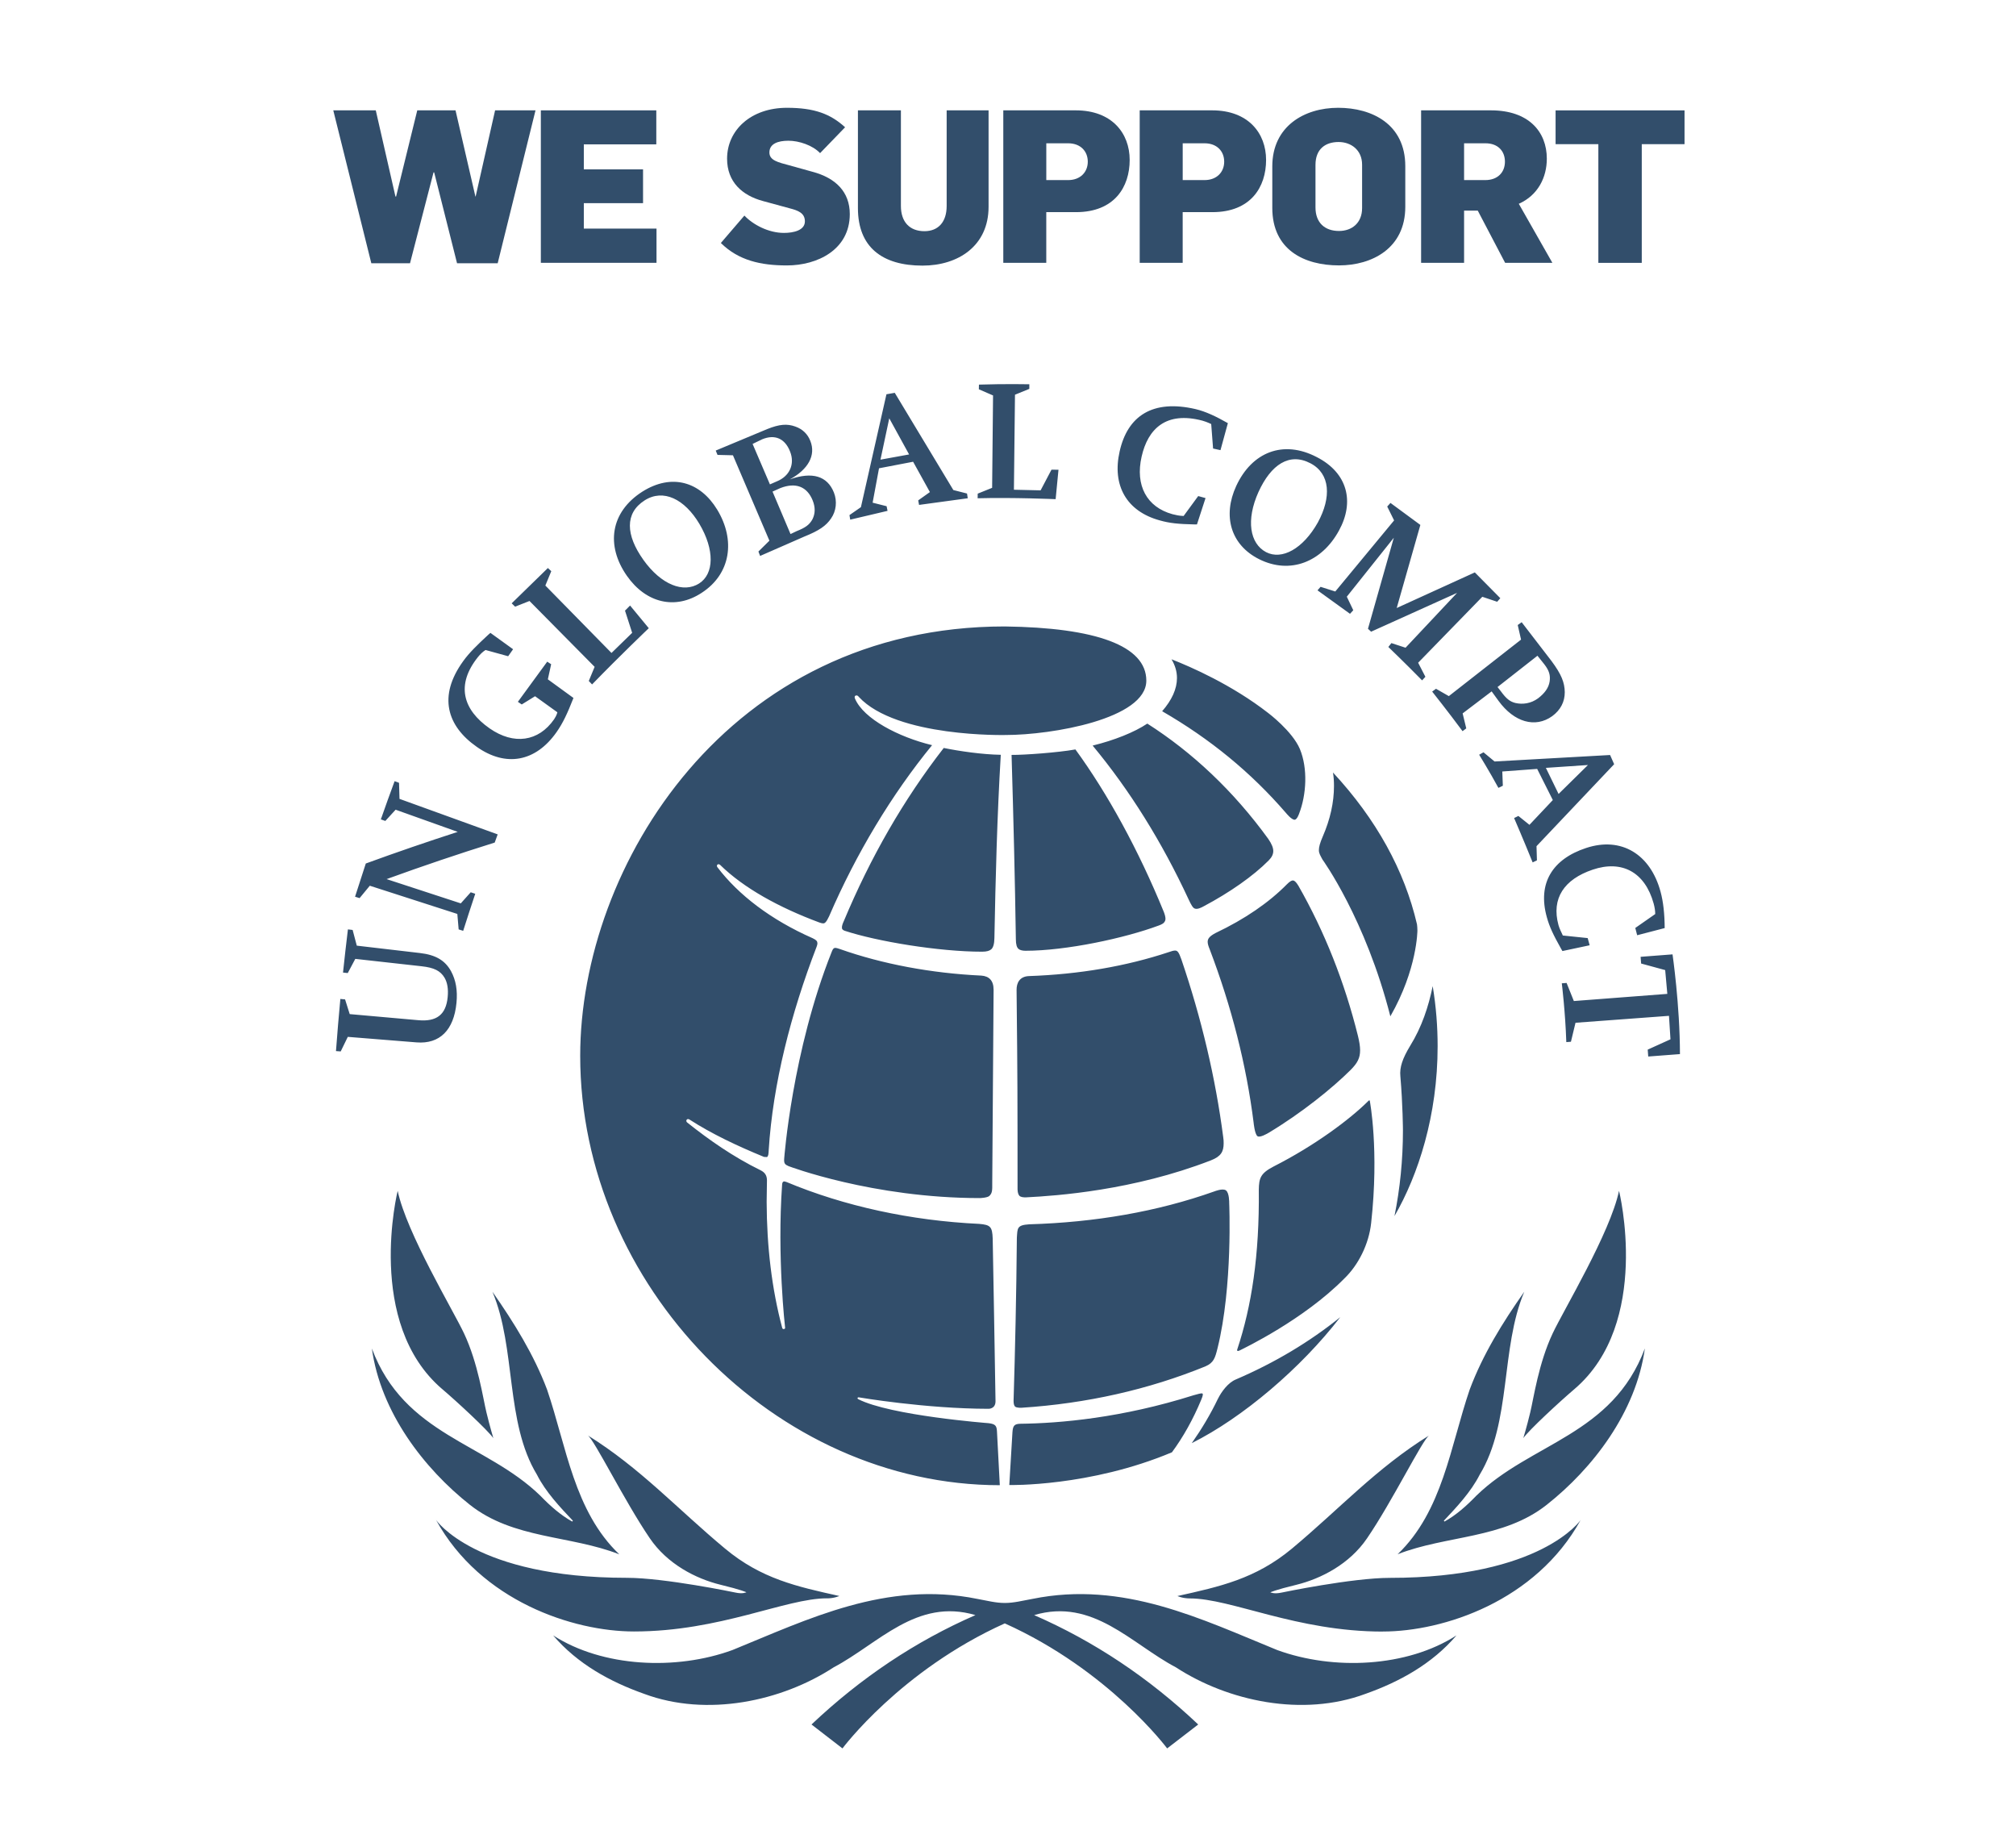 <?xml version="1.0" encoding="UTF-8"?>
<svg id="Endorser_Logo" xmlns="http://www.w3.org/2000/svg" version="1.1" viewBox="0 0 850.39 779.01">
  <!-- Generator: Adobe Illustrator 29.2.1, SVG Export Plug-In . SVG Version: 2.1.0 Build 116)  -->
  <defs>
    <style>
      .st0 {
        fill: #324e6b;
      }
    </style>
  </defs>
  <g id="Endorser_Logo_solid">
    <path id="Logo" class="st0" d="M530.38,479.14c-1.15-.98-1.58-5.68-1.58-5.68-3.07-24.41-9.34-48.97-18.52-73.08-.52-1.27-.86-2.29-.86-3.16,0-1.24.63-2.32,3.39-3.76,12.31-5.85,22.4-12.78,30.01-20.49,1.21-1.24,2.12-1.72,2.58-1.64h.07c.46,0,1.26.62,2.19,2.18,11.08,19.39,19.52,40.7,25.14,63.33.6,2.48.92,4.43.92,6.1,0,3.26-1.1,5.4-4.07,8.37-7.49,7.46-20.55,18.08-34.58,26.48-.29.16-3.69,2.22-4.69,1.35ZM518.5,507.3s.09-4.3-1.42-5.3c-1.37-.94-4.8.45-4.8.45-24.11,8.57-50.44,13.08-78.12,13.89-5.24.35-4.95,1.57-5.23,5.7-.21,24.37-.74,47.37-1.37,68.22,0,0-.17,2.13.58,2.92.66.65,2.72.53,2.72.53,27.52-1.78,53.62-7.68,77.59-17.45,3.55-1.52,4.12-3.62,5.12-7.62,6.51-26.22,4.93-61.33,4.93-61.33ZM507.8,382.19c10.84-5.75,20.86-12.73,27.35-19.3,1.38-1.4,1.94-2.63,1.94-3.99s-.65-2.98-2.11-5.11c-14.71-20.28-32.09-36.56-51.02-48.62-5.4,3.63-13.96,7.05-23.06,9.27,15.66,18.86,29.2,40.59,40.42,64.75,1.13,2.42,1.88,3.79,2.71,4,1.04.38,2.6-.34,3.77-1ZM488.77,390.34c1.39-.54,2.28-.91,2.75-2.14.43-1.2-.64-3.7-.64-3.7-10.65-26.07-23.68-49.82-37.25-68.43-7.34,1.33-21.75,2.36-26.93,2.31.79,26.35,1.43,52.49,1.81,77.71,0,2.24.41,3.52,1.12,4.1.5.49,1.64.79,2.89.79,17.3,0,42.01-5.34,56.24-10.64ZM507.38,588.13c.02-.59-.55-.48-.55-.48-.53.02-1.36.21-3.41.8-30.11,9.52-56.34,11.83-73.15,12.01-2.36.11-3,.77-3.2,3.56l-1.33,22.28s33.89.79,68.61-13.81c4.75-6.44,8.9-13.86,12.29-22.01.37-.88.67-1.64.74-2.35ZM577.83,464.35c-.1-.61-.62-.04-.62-.04-8,7.95-22.73,18.88-39.98,27.65-5.57,2.89-6.15,4.95-6.24,9.76.29,27.78-3.05,49.22-9.07,67.32,0,0-.51,1.28,1.12.44,1.59-.8,26.83-12.86,44.05-30.3,5.87-5.65,10.33-14.43,11.29-23.39,3.42-30.8-.56-51.45-.56-51.45ZM586.47,428.64c11.42-19.92,11.42-36.25,11.42-36.25,0-1.03-.1-1.93-.18-2.59-5.29-22.74-17.13-44.26-35.43-64,.31,1.9.42,3.76.42,5.67,0,6.95-1.58,14.07-4.76,21.38-1.16,2.68-1.61,4.37-1.61,5.69,0,1.4.65,2.31,1.52,3.97,0,0,18.18,25.05,28.63,66.13ZM324.25,485.16c1.76-28.06,9.38-57.76,20.22-85.88.24-.62.34-1.12.34-1.48-.05-.87-.44-1.36-2-2.11-17.71-7.79-31.38-18.35-40.16-29.9,0,0-.55-.65,0-1.15.53-.44,1.12.13,1.12.13,9.97,9.77,24.78,17.93,41.76,24.25.72.27,1.26.41,1.69.41.72,0,1.31-.45,2.51-2.98,11.45-26.55,26.48-51.45,43.44-72.18-14.28-3.46-28.87-11.14-32.5-19.59,0,0-.45-.93.19-1.29.81-.4,1.4.51,1.4.51,15.9,17.22,62.02,16.08,62.02,16.08,19.27,0,59.26-6.75,59.26-22.93,0-14.7-21.21-22.36-59.75-22.85-116.61,0-179.05,100.95-179.05,181.11,0,96.74,82.16,181.06,177,181.06-.11-1.56-1.2-22.72-1.2-22.72-.12-2.34-.67-3.1-3.57-3.44,0,0-41.38-3.17-54.98-10.14-.53-.36-.23-.9.48-.72,0,0,27.93,4.77,54.45,4.8,0,0,3.01.15,3.01-3.19,0-2.99-1.19-68.66-1.19-68.66-.19-4.94-.95-5.74-5.7-6.14-28.82-1.36-56.92-7.47-81.3-17.67-.65-.22-.97-.31-1.29-.15-.54.25-.54,1.3-.54,1.3-2.16,30.36,1.24,60.08,1.24,60.08.13.51-.07.77-.54.79-.54.1-.67-.52-.67-.52-4.35-16.33-6.5-34.2-6.55-53.12,0-1.38.13-9.06.13-9.06-.01-2.03-.82-3.32-2.69-4.26-11.63-5.7-21.84-12.88-31-20.18,0,0-.66-.59-.1-1.21.46-.41,1-.07,1-.07,9.45,6.1,20.26,11.2,31.52,15.82l1.27.07c.65-.44.63-1.35.74-2.8M547.96,343.24c3.15-8.08,3.74-19.18.36-27.34-3.19-7.54-13.33-15.17-13.33-15.17-15.37-11.96-32.69-19.5-40.82-22.68,1.51,2.52,2.3,5.16,2.3,7.88,0,4.63-2.16,9.32-6.25,14.02,20.28,11.72,37.42,25.77,52.25,42.93,0,0,2.36,2.96,3.69,2.84,1-.12,1.8-2.48,1.8-2.48ZM591.79,476.72c0,12.44-1.24,24.62-3.57,36.15,10.04-17.36,18.2-42.46,18.2-71.65,0-8.17-.63-16.63-2.08-25.33-1.75,8.61-4.61,17.28-9.52,25.2-3.26,5.39-4.48,9.11-4.12,12.78,1.04,12.12,1.09,22.84,1.09,22.84ZM513.75,589.91c-3.16,6.61-6.93,12.87-11.03,18.71,21.51-10.73,46.06-31.63,62.63-53.11-12.85,10.35-27.6,19.22-44.08,26.28-3.2,1.32-6.02,5.1-7.51,8.12ZM419.11,417.33c0-3.76-1.88-5.65-5.16-5.88-21.12-.99-41.75-4.87-59.64-11.19-.9-.31-1.56-.51-1.94-.51-.62.06-1.03.27-1.56,1.74-16.69,41.89-20.02,87.12-20.02,87.12-.18,2.12.36,2.53,1.82,3.19,0,0,35.4,13.48,80.74,13.48,0,0,3.13-.1,3.98-.91,1.15-1.15,1.28-2.02,1.22-5.65.14-22.34.57-81.4.57-81.4ZM355.86,388.63c-1.11,2.4-.61,3.15-.61,3.15.28.52,1.08.77,1.08.77,13.59,4.48,39.68,8.82,57.94,8.82,2.02,0,3.19-.39,3.92-1.06.74-.71,1.24-2.19,1.27-4.67h0c.48-25.26,1.15-51.54,2.69-77.31-7.85-.13-17.39-1.52-24.06-2.88-16.89,21.73-30.91,46.1-42.22,73.18M433.03,504.96c12.61-.64,45.01-2.89,77.68-15.56,4.43-1.7,5.42-3.79,5.45-7.15,0-.86-.02-1.79-.19-2.73-3.24-24.91-9.19-50.07-17.62-74.84-1.13-3.25-1.71-3.79-2.69-3.79-.58,0-1.43.2-2.69.67-17.99,5.97-37.84,9.36-58.89,10.09-4.02.13-5.29,2.94-5.27,5.82.12,12.94.4,33.33.4,60.75,0,6.95.01,16.25.01,23,0,0-.1,2.13.79,3.1.54.53,1.59.72,3.03.64ZM156.85,568.68c13.71,36.68,48.02,39.74,71.06,62.11,4.25,4.41,8.67,8.26,13.46,10.91l.29-.34c-5.34-5.64-11.49-12.12-15.16-19.41-13.47-22.19-8.7-53.27-18.78-77.16,9.12,13.05,17.46,26.48,23.04,41.24,8.21,24.08,11.39,51.26,30.46,69.49-20.63-8.09-44.68-6.37-63.02-20.89-19.29-15.26-37.63-38.96-41.34-65.94ZM348.83,674.1c3.01,0,5.22-1,5.22-1-17.88-3.97-32.92-7.24-48.21-19.99-20.22-16.83-35.64-33.89-57.92-47.76,2.75,1.78,15.51,27.75,26.16,43.37,7.39,10.89,19.38,17.07,29.83,19.63,9.04,2.19,10.93,3.18,10.93,3.18,0,0-1.52.83-4.76.09,0,0-29.67-6.19-45.72-6.19-63.9,0-80.44-24.41-80.44-24.41,18.89,34.29,57.9,47.04,83.5,47.04,36.42,0,63.89-13.98,81.41-13.98ZM583.29,688.08c25.55,0,64.56-12.76,83.47-47.04,0,0-16.51,24.41-80.44,24.41-15.98,0-45.62,6.19-45.62,6.19-3.29.74-4.84-.09-4.84-.09,0,0,1.9-.98,10.99-3.18,10.43-2.57,22.44-8.75,29.82-19.63,10.67-15.62,23.39-41.6,26.18-43.37-22.32,13.86-37.74,30.93-57.91,47.76-15.34,12.75-30.39,16.01-48.28,19.99,0,0,2.21,1,5.23,1,17.51,0,44.98,13.98,81.4,13.98ZM186.57,585.86c6.25,5.32,19.16,17.27,21.53,20.66,0,0-1.46-4.85-2.91-10.85-1.46-5.96-3.5-20.69-9.46-33.34-4.69-9.94-24.23-42.34-27.98-60.1,0,0-13.87,55.77,18.82,83.64ZM589.51,655.51c20.61-8.09,44.6-6.37,62.95-20.89,19.32-15.26,37.66-38.96,41.38-65.94-13.73,36.68-48.06,39.74-71.09,62.11-4.24,4.41-8.64,8.26-13.43,10.91l-.28-.34c5.3-5.64,11.43-12.12,15.12-19.41,13.48-22.19,8.72-53.27,18.81-77.16-9.18,13.05-17.5,26.48-23.02,41.24-8.21,24.08-11.4,51.26-30.43,69.49ZM538.72,695.88c-31.77-12.95-64.88-29.37-103.21-21.56-4.35.79-7.87,1.72-11.67,1.72s-7.27-.93-11.6-1.72c-38.39-7.8-71.48,8.61-103.25,21.56-23.74,8.69-54.8,7.3-75.67-6.17,10.29,12.07,24.14,19.62,38.4,24.66,26.53,9.88,58.01,3.14,79.95-11.19,18.79-9.91,35.02-29.38,59.79-22.02-25.25,11.02-48.26,26.38-69.15,46.13l13.06,10.09s24.51-32.93,68.47-52.73c43.99,19.8,68.49,52.73,68.49,52.73l13.1-10.09c-20.89-19.76-43.97-35.11-69.2-46.13,24.78-7.36,40.99,12.12,59.78,22.02,22,14.33,53.46,21.06,79.98,11.19,14.26-5.04,28.07-12.59,38.39-24.66-20.88,13.47-51.92,14.86-75.67,6.17ZM664.1,585.86c32.71-27.87,18.84-83.64,18.84-83.64-3.75,17.76-23.31,50.17-27.98,60.1-5.97,12.66-8.03,27.38-9.47,33.34-1.44,6-2.92,10.85-2.92,10.85,2.36-3.38,15.28-15.33,21.54-20.66ZM147.53,427.69c9.65.86,19.3,1.72,28.94,2.57,7.72.7,11.64-2.35,12.36-9.66.35-3.43-.09-6.15-1.31-8.25-1.77-2.95-4.43-4.26-9.71-4.84-9.31-1.03-18.63-2.07-27.94-3.11-1.07,1.99-2.12,3.98-3.18,5.98-.66-.07-1.33-.13-2-.21.65-6.08,1.33-12.14,2.07-18.21.67.08,1.33.17,1.99.24.58,2.21,1.15,4.42,1.75,6.62,8.88,1.03,17.76,2.07,26.64,3.11,6.7.78,10.6,3.13,13.12,7.67,2.04,3.77,2.81,8.09,2.29,13.39-1.11,11.47-7.09,17.39-16.81,16.63-9.68-.78-19.35-1.55-29.03-2.33-1.01,2.04-1.99,4.09-2.99,6.14-.67-.04-1.33-.1-2-.14.55-7.34,1.16-14.67,1.85-21.99.67.05,1.33.12,1.99.19.65,2.06,1.3,4.13,1.95,6.19ZM163.08,370.76c10.44,3.42,20.86,6.83,31.29,10.23,1.4-1.56,2.79-3.12,4.19-4.68.63.21,1.27.43,1.91.63-1.74,5.2-3.43,10.41-5.09,15.63-.64-.19-1.27-.4-1.91-.6-.2-2.16-.37-4.34-.56-6.52-12.3-3.97-24.61-7.93-36.92-11.9-1.45,1.74-2.88,3.48-4.31,5.23-.64-.21-1.28-.41-1.91-.6,1.48-4.68,2.99-9.35,4.53-14,12.93-4.72,25.85-9.16,38.78-13.34-8.72-3.11-17.46-6.24-26.2-9.35-1.46,1.57-2.9,3.16-4.34,4.74-.63-.22-1.27-.44-1.89-.66,1.89-5.39,3.81-10.76,5.8-16.11.62.22,1.24.47,1.87.69.06,2.27.13,4.52.2,6.77,13.8,5,27.62,10,41.41,14.98-.42,1.15-.83,2.3-1.25,3.45-15.21,4.76-30.41,9.89-45.6,15.41ZM231.08,286.49l10.82,7.87c-2.58,6.59-4.47,10.62-7.15,14.43-8.79,12.51-21.35,14.87-33.66,6.17-12.48-8.72-16.48-21.32-5.66-36.19,2.37-3.33,5.89-6.79,10.52-11.06l.92-.8,9.56,6.9-2.08,2.95-9.54-2.63c-1.27.8-2.28,1.83-3.24,3.02-9.29,11.63-6.4,22.12,4.99,30.06,10.17,7.06,20.6,5.6,27.17-3.86,1.21-1.8,1.37-2.96,1.37-2.96l-9.4-6.76-5.62,3.47-1.63-1.11,12.38-16.94,1.66,1.08-1.4,6.39ZM250.82,281.23l-27.47-27.77-6.07,2.4-1.44-1.41,15.27-14.89,1.43,1.33-2.5,6.06,27.9,28.43,8.72-8.49-3.02-9.36,2.14-2.15,7.89,9.56s-11.97,11.39-23.92,23.71l-1.39-1.46,2.47-5.96ZM264.43,242.84c-8.96-12.81-6.94-26.86,6.46-35.45,12.46-7.9,24.49-4.22,31.64,7.55,7.81,12.87,5.72,27.11-6.52,35.06-11.19,7.38-23.6,4.29-31.58-7.16h0ZM271.34,236.05c7.57,10.62,16.97,14.19,23.55,10.03,6.36-4.04,6.61-14.2.12-25.15-6.21-10.43-15.2-14.93-23.1-9.89-8.46,5.41-7.92,14.67-.56,25.01h0ZM324.55,228.02l-15.38-36.01-6.51-.16-.75-1.83,21.74-9.07c5.12-2.06,8.39-2.31,11.83-1.06,3.04,1.07,5.21,3.15,6.34,6.08,2.42,6.07-.92,11.99-8.65,16.21,9.45-3.38,15.84-1.43,18.6,5.56,1.43,3.66.96,7.79-1.17,10.85-2.1,3.17-5.18,5.24-11.31,7.7l-18.66,8.17-.71-1.86,4.63-4.57ZM324.76,204.29l2.91-1.27c5.33-2.16,7.76-7.19,5.59-12.61-2.12-5.43-6.37-7.39-11.81-5.12l-3.99,1.93,7.31,17.06ZM333.47,225.23l2.54-1.21c3.8-1.52,5.39-2.67,6.7-5.01,1.2-2.41,1.25-5.01.12-7.89-2.34-5.91-7.18-7.8-13.65-5.28l-3.31,1.49,7.59,17.9ZM370.79,197.48l-2.7,14.52,5.9,1.49.39,1.96-15.74,3.71-.32-1.92,4.83-3.35,10.77-47.61,3.51-.61,24.71,41,5.77,1.47.31,2-20.54,2.8-.36-1.91,4.93-3.5-7.08-12.79-14.39,2.76ZM371.4,193.86l12.08-2.2-8.37-15.24-3.71,17.44ZM418.5,205.73l.39-38.95-5.99-2.6.04-1.97c11.07-.36,21.25-.15,21.25-.15v1.94s-6.05,2.47-6.05,2.47l-.45,40.07,11.26.26,4.59-8.72,2.95.03-1.2,12.41s-18.11-.79-32.9-.38l.03-1.95,6.07-2.45ZM499.26,217.63l6.17-8.42,3.09.85-3.62,11.11h-1.16c-6.75-.15-10.41-.52-14.54-1.7-14.03-3.84-20.17-14.79-16.91-29.11,3.35-14.97,13.92-22.01,31.99-17.83,4.26,1,8.62,3.06,13.66,5.93l-3.12,11.39-3.12-.69-.79-10.32s-1.63-.83-3.7-1.43c-15.38-4.07-23.01,3.47-25.65,15.15-2.78,12.15,2.15,21.32,13.02,24.3,1.62.4,2.68.66,4.67.75h0ZM589.15,256.43l32.96-15.02,10.75,10.87-1.32,1.51-6.27-2.1-27.07,27.81,3.06,5.93-1.39,1.51c-7.14-7.28-14.24-14.09-14.24-14.09l1.29-1.63,5.97,1.95,21.74-23.13-36.27,16.37-1.32-1.23,10.9-38.39-19.83,24.86,2.73,5.71-1.38,1.51-13.71-9.9,1.3-1.48,6.2,1.97,24.81-29.98-2.9-5.85,1.37-1.52,12.61,9.28-9.98,35.04ZM629.21,291.58l-12.24,9.29,1.53,6.32-1.56,1.18c-6.14-8.29-12.82-16.7-12.82-16.7l1.61-1.19,5.42,3.1,30.46-23.83-1.4-6.15,1.66-1.19,12.56,16.33c4.23,5.67,5.56,9.13,5.62,13.17.02,4.05-1.78,7.53-5.28,10.11-7.17,5.16-16.08,2.57-22.64-6.41l-2.93-4.04ZM633.09,291.54c2.31,3.18,3.87,4.38,6.14,4.94,3.03.69,6.51.26,9.55-1.96,2.78-2.12,4.48-4.44,4.89-7.12.36-2.58-.14-4.54-2.3-7.31l-2.84-3.54-16.84,13.2,1.4,1.79ZM648.41,324.28l-14.71,1.09.23,6.01-1.87.9c-3.68-6.79-8.12-13.98-8.12-13.98l1.83-1.02,4.67,3.87,48.73-2.73,1.71,3.88-32.75,34.57.18,5.97-1.81.87c-3.94-9.74-7.82-18.7-7.82-18.7l1.8-.89,4.67,3.75,9.86-10.45-6.6-13.13ZM652.08,323.84l5.36,11,12.39-12.2-17.76,1.2ZM659.22,394.54l10.5,1.09.83,3.03-11.49,2.44-.56-.97c-3.3-5.88-4.89-9.21-6.02-13.32-3.99-14.34,2.38-24.49,16.56-29.17,14.91-4.94,27.16,2.69,31.41,18.42,1.17,4.26,1.72,9.5,1.75,15.35l-11.61,3.02-.79-3.07,8.41-5.87c0-1.25-.21-2.78-.66-4.42-3.68-13.34-13.47-18.46-25.74-14.29-12,4.06-17.49,12.1-14.41,23.37.46,1.62,1.01,2.55,1.74,4.19l.08.21ZM704.02,428.42l-39.44,2.92-1.93,8.01-1.95.15c-.42-12.79-1.9-24.8-1.9-24.8l2.02-.15,3.06,7.63,39.43-3.02-.9-10.03-10.15-2.77-.22-2.83,13.47-1.03s3.1,21.27,3.13,42.06l-13.38,1.02-.22-2.91,9.6-4.35-.63-9.9ZM521.48,204.92c6.62-14.25,19.77-19.51,33.89-12.18,13.14,6.68,16.08,18.95,9.43,31.03-7.19,13.21-20.57,18.62-33.68,12.06-11.95-5.98-15.51-18.2-9.64-30.91h0ZM530.85,207.49c-5.33,11.85-3.66,21.74,3.19,25.36,6.68,3.48,15.61-1.4,21.84-12.48,5.8-10.62,5.28-20.62-3.12-24.99-8.87-4.65-16.63.53-21.91,12.11Z"/>
    <g>
      <path class="st0" d="M140.56,46.54h17.95l8.3,36.35h.27l8.93-36.35h16.14l8.39,36.35h.09l8.21-36.35h17.05l-15.96,64.49h-17.14l-9.65-38.33h-.27l-9.92,38.33h-16.32l-16.05-64.49Z"/>
      <path class="st0" d="M228.14,46.54h48.7v14.34h-30.57v10.55h24.98v14.25h-24.98v10.73h30.66v14.43h-48.79V46.54Z"/>
      <path class="st0" d="M304.08,102.47l9.92-11.55c3.7,3.88,10.19,7.31,16.68,7.31,4.06,0,8.84-1.08,8.84-4.87,0-3.52-2.89-4.6-6.4-5.5l-11.27-3.07c-8.75-2.35-15.15-8.03-15.15-17.86,0-12,10.01-21.47,25.25-21.47,11.64,0,18.4,2.62,24.53,8.21l-10.55,10.91c-3.16-3.34-8.93-5.23-13.35-5.23s-8.03,1.26-8.03,4.96c0,3.34,3.7,4.15,8.39,5.41l9.74,2.71c9.92,2.62,15.78,8.57,15.78,17.86,0,15.06-13.71,21.65-26.52,21.65-11,0-20.38-2.07-27.87-9.47Z"/>
      <path class="st0" d="M361.89,87.76v-41.22h18.13v40.32c0,6.85,3.79,10.64,9.92,10.64,5.77,0,9.38-3.79,9.38-10.64v-40.32h17.68v40.68c0,16.41-12.72,24.8-27.87,24.8-16.96,0-27.24-7.76-27.24-24.26Z"/>
      <path class="st0" d="M423.22,46.54h30.57c15.15,0,22.73,9.56,22.73,20.92s-6.4,22.01-22.64,22.01h-12.54v21.38h-18.13V46.54ZM450.55,75.95c5.23,0,8.3-3.43,8.3-7.76s-2.98-7.76-8.3-7.76h-9.2v15.51h9.2Z"/>
      <path class="st0" d="M480.76,46.54h30.57c15.15,0,22.73,9.56,22.73,20.92s-6.4,22.01-22.64,22.01h-12.54v21.38h-18.13V46.54ZM508.09,75.95c5.23,0,8.3-3.43,8.3-7.76s-2.98-7.76-8.3-7.76h-9.2v15.51h9.2Z"/>
      <path class="st0" d="M536.68,87.67v-17.5c0-16.87,13.44-24.71,27.78-24.71s28.32,6.94,28.32,24.62v17.14c0,17.59-14.16,24.71-27.96,24.71-14.61,0-28.14-6.49-28.14-24.26ZM574.56,87.76v-18.31c0-6.22-4.69-9.56-9.92-9.56-5.59,0-9.74,2.98-9.74,9.65v17.95c0,6.4,3.88,9.92,9.92,9.92,5.41,0,9.74-3.34,9.74-9.65Z"/>
      <path class="st0" d="M599.45,46.54h29.49c15.87,0,23.54,9.02,23.54,20.38,0,7.85-3.7,15.42-11.82,19.03l14.16,24.89h-19.93l-11.54-22.01h-5.77v22.01h-18.13V46.54ZM626.51,75.95c5.32,0,8.3-3.34,8.3-7.76s-2.89-7.76-8.21-7.76h-9.02v15.51h8.93Z"/>
      <path class="st0" d="M674.22,60.8h-18.04v-14.25h54.39v14.25h-18.04v50.06h-18.31v-50.06Z"/>
    </g>
  </g>
</svg>